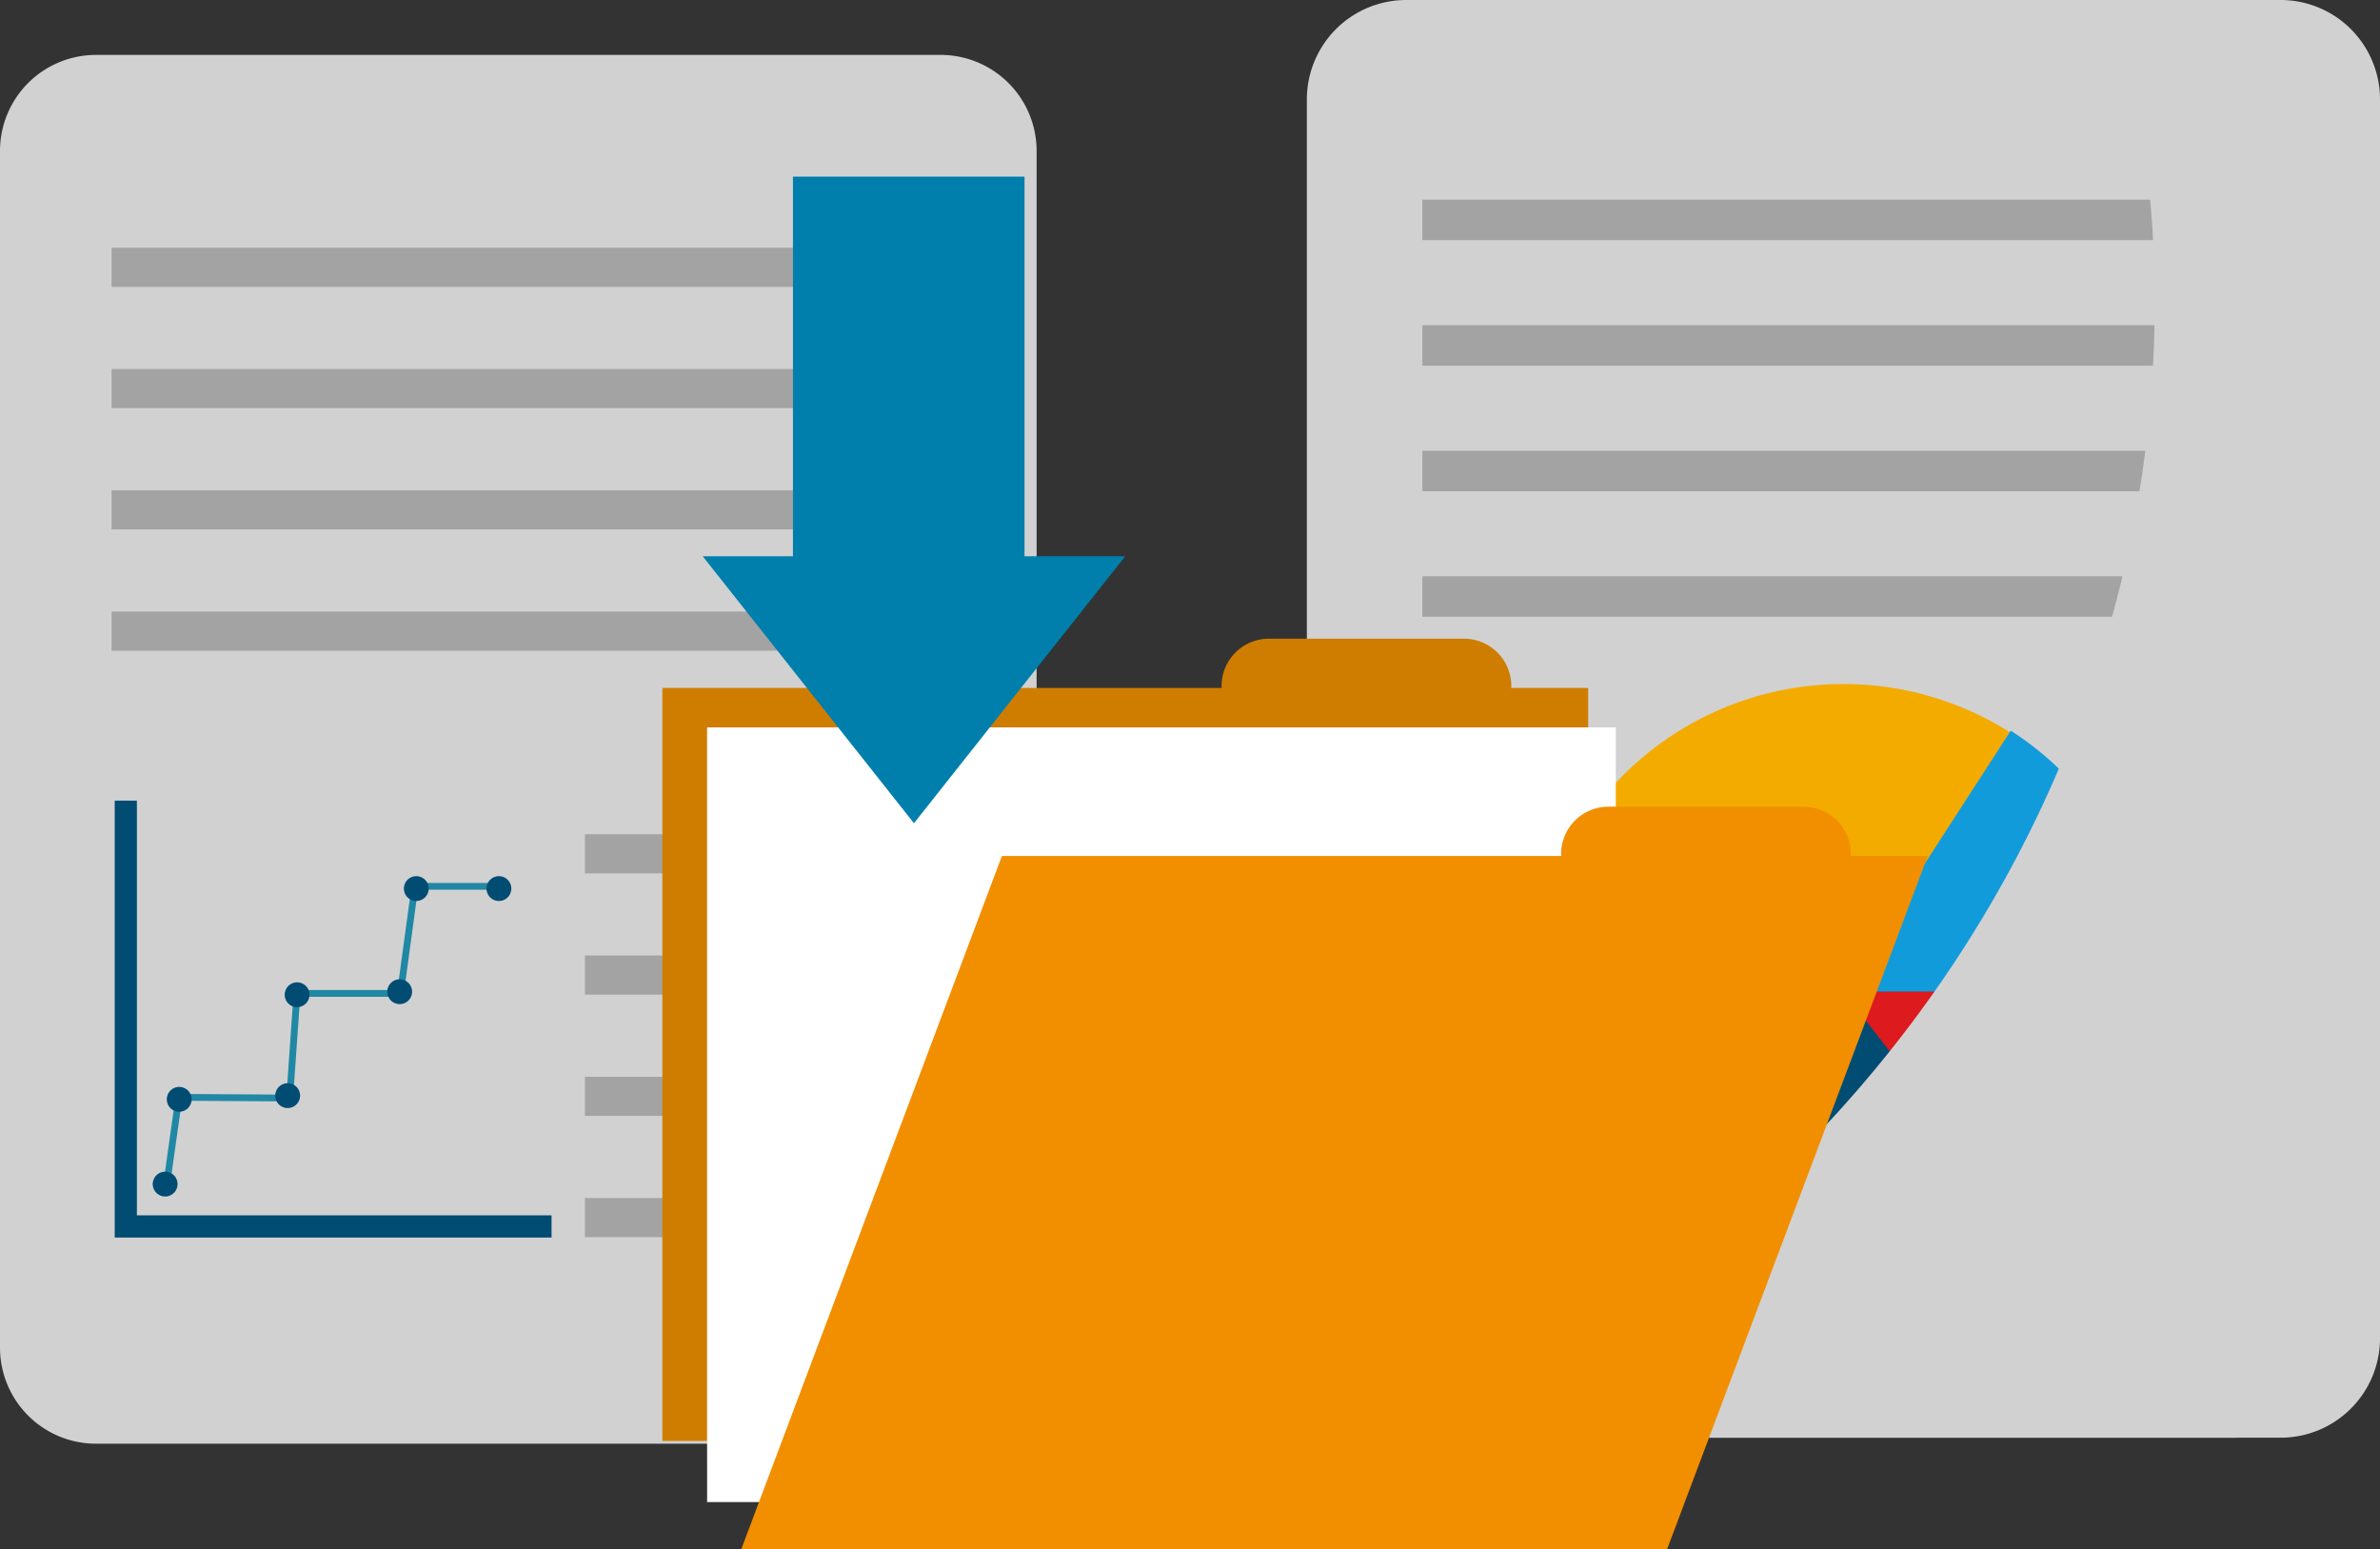 <svg id="Group_28" data-name="Group 28" xmlns="http://www.w3.org/2000/svg" xmlns:xlink="http://www.w3.org/1999/xlink" width="444.578" height="289.405" viewBox="0 0 444.578 289.405">
  <rect x="0" y="0" width="444.578" height="289.405" fill="#333333" stroke="none"/>
  <defs>
    <clipPath id="clip-path">
      <rect id="Rectangle_100" data-name="Rectangle 100" width="444.578" height="289.405" fill="none"/>
    </clipPath>
    <clipPath id="clip-path-3">
      <rect id="Rectangle_88" data-name="Rectangle 88" width="184.453" height="268.544" fill="none"/>
    </clipPath>
  </defs>
  <g id="Group_27" data-name="Group 27" clip-path="url(#clip-path)">
    <g id="Group_26" data-name="Group 26">
      <g id="Group_25" data-name="Group 25" clip-path="url(#clip-path)">
        <path id="Rectangle_83" data-name="Rectangle 83" d="M18.571,0h163.32a18.571,18.571,0,0,1,18.571,18.571v231.4a18.571,18.571,0,0,1-18.571,18.571H18.572A18.572,18.572,0,0,1,0,249.971V18.571A18.571,18.571,0,0,1,18.571,0Z" transform="translate(244.117 0)" fill="#d2d1d1"/>
        <rect id="Rectangle_84" data-name="Rectangle 84" width="156.966" height="7.563" transform="translate(265.694 37.292)" fill="#a3a3a3"/>
        <rect id="Rectangle_85" data-name="Rectangle 85" width="156.966" height="7.563" transform="translate(265.694 60.741)" fill="#a3a3a3"/>
        <rect id="Rectangle_86" data-name="Rectangle 86" width="156.966" height="7.563" transform="translate(265.694 84.191)" fill="#a3a3a3"/>
        <rect id="Rectangle_87" data-name="Rectangle 87" width="156.966" height="7.563" transform="translate(265.694 107.641)" fill="#a3a3a3"/>
        <path id="Path_52" data-name="Path 52" d="M311.537,144.743a58.2,58.2,0,0,0-116.391,0Z" transform="translate(91.008 40.498)" fill="#f4ab00"/>
        <path id="Path_53" data-name="Path 53" d="M195.149,126.258c0,.135-.01.267-.01.4a58.2,58.2,0,1,0,116.405,0c0-.132-.007-.264-.007-.4Z" transform="translate(91.005 58.882)" fill="#004c73"/>
        <path id="Path_54" data-name="Path 54" d="M293.067,126.258H234.743L270.861,172.4a58.1,58.1,0,0,0,22.215-45.747c0-.132-.009-.264-.009-.4" transform="translate(109.475 58.882)" fill="#dd1a1e"/>
        <path id="Path_55" data-name="Path 55" d="M234.653,141.8H293.1a58.481,58.481,0,0,0-26.93-48.726Z" transform="translate(109.433 43.405)" fill="#129bdb"/>
        <path id="Path_56" data-name="Path 56" d="M202.785,106.856a57.967,57.967,0,0,0-7.64,28.513h58.2Z" transform="translate(91.008 49.833)" fill="#165425"/>
        <g id="Group_24" data-name="Group 24" transform="translate(260.125)" style="mix-blend-mode: multiply;isolation: isolate">
          <g id="Group_23" data-name="Group 23">
            <g id="Group_22" data-name="Group 22" clip-path="url(#clip-path-3)">
              <path id="Path_57" data-name="Path 57" d="M334.616,0H312.4a220.374,220.374,0,0,1,7.36,56.483c0,93.806-59.572,175.781-142.37,209.62a27.092,27.092,0,0,0,11.225,2.441h146a27.234,27.234,0,0,0,27.233-27.233V27.232A27.233,27.233,0,0,0,334.616,0" transform="translate(-177.395)" fill="#d2d1d1"/>
            </g>
          </g>
        </g>
        <path id="Rectangle_89" data-name="Rectangle 89" d="M17.939,0H175.7a17.938,17.938,0,0,1,17.938,17.938V241.471A17.938,17.938,0,0,1,175.7,259.409H17.941A17.941,17.941,0,0,1,0,241.468V17.939A17.939,17.939,0,0,1,17.939,0Z" transform="translate(0 10.255)" fill="#d2d1d1"/>
        <rect id="Rectangle_90" data-name="Rectangle 90" width="151.623" height="7.307" transform="translate(20.844 46.28)" fill="#a3a3a3"/>
        <rect id="Rectangle_91" data-name="Rectangle 91" width="151.623" height="7.307" transform="translate(20.844 68.932)" fill="#a3a3a3"/>
        <rect id="Rectangle_92" data-name="Rectangle 92" width="151.623" height="7.305" transform="translate(20.844 91.584)" fill="#a3a3a3"/>
        <rect id="Rectangle_93" data-name="Rectangle 93" width="151.623" height="7.305" transform="translate(20.844 114.235)" fill="#a3a3a3"/>
        <rect id="Rectangle_94" data-name="Rectangle 94" width="63.537" height="7.307" transform="translate(109.26 155.826)" fill="#a3a3a3"/>
        <rect id="Rectangle_95" data-name="Rectangle 95" width="63.537" height="7.305" transform="translate(109.26 178.476)" fill="#a3a3a3"/>
        <rect id="Rectangle_96" data-name="Rectangle 96" width="63.537" height="7.305" transform="translate(109.26 201.129)" fill="#a3a3a3"/>
        <rect id="Rectangle_97" data-name="Rectangle 97" width="63.537" height="7.305" transform="translate(109.26 223.781)" fill="#a3a3a3"/>
        <path id="Path_58" data-name="Path 58" d="M18.756,179.447V101.985H14.613v81.606h81.6v-4.144Z" transform="translate(6.815 47.562)" fill="#004c73"/>
        <path id="Path_59" data-name="Path 59" d="M21.25,168.35l2.266-16.039,20.684.131L45.568,132.9H64.882l2.723-20h15.68" transform="translate(9.91 52.655)" fill="none" stroke="#2088a4" stroke-width="1.271"/>
        <path id="Path_60" data-name="Path 60" d="M24.093,151.568a2.317,2.317,0,1,1-2.314-2.318,2.315,2.315,0,0,1,2.314,2.318" transform="translate(9.075 69.604)" fill="#004c73"/>
        <path id="Path_61" data-name="Path 61" d="M40.9,127.452a2.316,2.316,0,1,1-2.315-2.32,2.313,2.313,0,0,1,2.315,2.32" transform="translate(16.914 58.356)" fill="#004c73"/>
        <path id="Path_62" data-name="Path 62" d="M39.7,140.3a2.318,2.318,0,1,1-2.315-2.32A2.316,2.316,0,0,1,39.7,140.3" transform="translate(16.354 64.35)" fill="#004c73"/>
        <path id="Path_63" data-name="Path 63" d="M25.885,140.767a2.318,2.318,0,1,1-2.315-2.314,2.318,2.318,0,0,1,2.315,2.314" transform="translate(9.91 64.569)" fill="#004c73"/>
        <path id="Path_64" data-name="Path 64" d="M53.969,127.059a2.317,2.317,0,1,1-2.318-2.315,2.319,2.319,0,0,1,2.318,2.315" transform="translate(23.008 58.176)" fill="#004c73"/>
        <path id="Path_65" data-name="Path 65" d="M56.084,113.922a2.316,2.316,0,1,1-2.315-2.315,2.315,2.315,0,0,1,2.315,2.315" transform="translate(23.995 52.049)" fill="#004c73"/>
        <path id="Path_66" data-name="Path 66" d="M66.61,113.922a2.317,2.317,0,1,1-2.318-2.315,2.319,2.319,0,0,1,2.318,2.315" transform="translate(28.903 52.049)" fill="#004c73"/>
        <path id="Path_67" data-name="Path 67" d="M188.837,90.194c0,.125.012.245.018.367H84.376V231.213H257.32V90.561H242.942c0-.122.019-.242.019-.367a8.837,8.837,0,0,0-8.836-8.836H197.671a8.835,8.835,0,0,0-8.835,8.836" transform="translate(39.35 37.942)" fill="#cf7d00"/>
        <rect id="Rectangle_98" data-name="Rectangle 98" width="169.74" height="144.697" transform="translate(132.085 135.868)" fill="#fff"/>
        <path id="Path_68" data-name="Path 68" d="M247.578,111.591c0,.123.012.243.019.37H143.119L94.42,241.484H267.364l48.7-129.524H301.684c0-.126.019-.246.019-.37a8.838,8.838,0,0,0-8.836-8.836H256.413a8.836,8.836,0,0,0-8.835,8.836" transform="translate(44.034 47.921)" fill="#f18f00"/>
        <path id="Path_69" data-name="Path 69" d="M149.634,93.4V22.5H106.375V93.4H89.512l39.47,49.871L168.453,93.4Z" transform="translate(41.745 10.495)" fill="#007fac"/>
      </g>
    </g>
  </g>
</svg>
